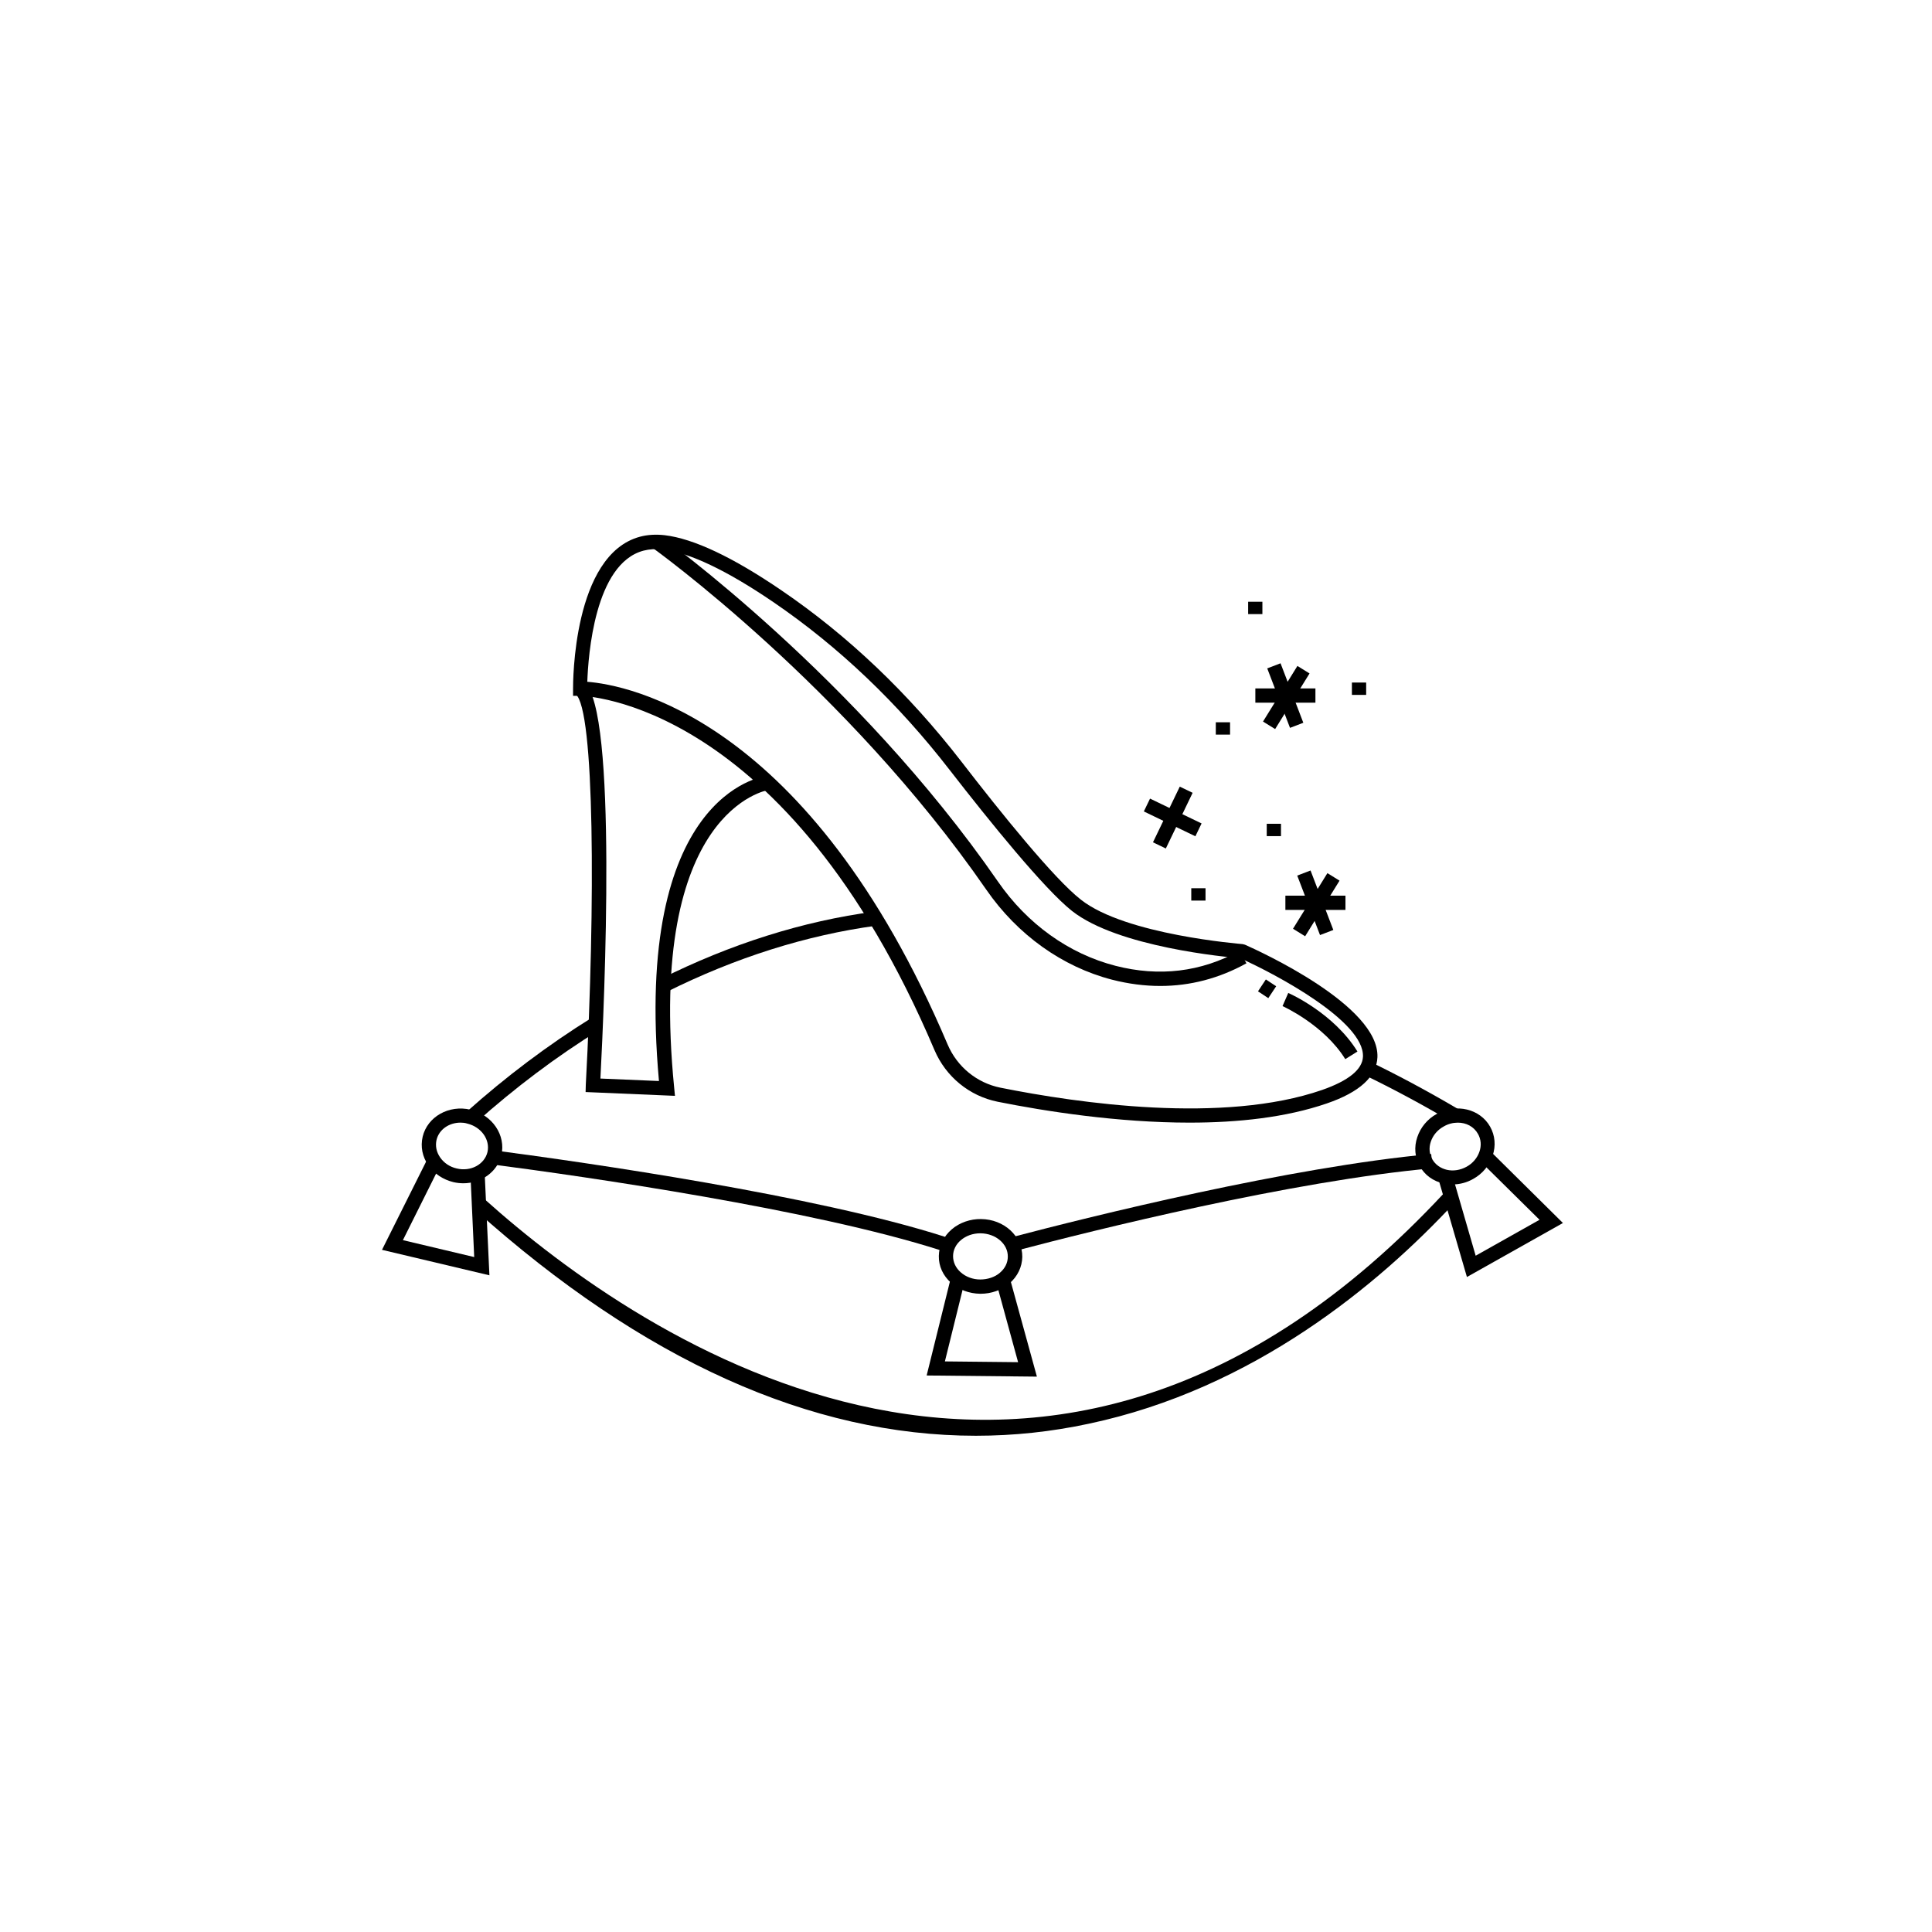<?xml version="1.0" encoding="UTF-8"?>
<!-- Uploaded to: ICON Repo, www.iconrepo.com, Generator: ICON Repo Mixer Tools -->
<svg fill="#000000" width="800px" height="800px" version="1.1" viewBox="144 144 512 512" xmlns="http://www.w3.org/2000/svg">
 <g>
  <path d="m459.3 441.51c-19.145 0-38.34-3.023-50.934-5.543-7.457-1.512-13.703-6.602-16.727-13.703-39.449-92.902-93.203-93.859-93.91-93.859h-1.863v-1.863c0-1.461-0.102-35.52 17.734-40.305 2.066-0.555 4.281-0.656 6.551-0.402 7.656 0.906 18.086 5.844 30.934 14.609 17.633 11.992 33.656 27.258 47.66 45.344 10.531 13.652 24.586 31.086 31.691 36.625 11.84 9.371 42.57 11.738 42.875 11.789l0.605 0.152c3.629 1.613 35.668 16.121 35.117 29.824-0.203 5.141-4.734 9.27-13.402 12.242-10.84 3.731-23.586 5.09-36.332 5.09zm-159.66-116.83c10.379 0.805 58.645 9.422 95.473 96.078 2.519 5.945 7.758 10.227 14.008 11.488 20.605 4.133 59.047 9.672 85.246 0.605 7.055-2.469 10.68-5.441 10.832-8.816 0.402-9.371-23.074-21.867-32.547-26.098-3.578-0.301-32.395-2.922-44.586-12.543-7.356-5.844-21.664-23.527-32.344-37.281-13.754-17.785-29.473-32.746-46.754-44.535-12.344-8.414-22.219-13.098-29.27-13.957-1.863-0.203-3.578-0.102-5.141 0.301-13.004 3.422-14.668 27.906-14.918 34.758z"/>
  <path d="m451.49 405.29c-4.18 0-8.465-0.555-12.797-1.664-13.199-3.426-25.039-11.891-33.301-23.832-37.18-53.809-88.266-90.484-88.77-90.836l2.168-3.074c0.504 0.352 52.094 37.383 89.68 91.742 7.758 11.234 18.793 19.145 31.137 22.32 11.586 2.973 22.672 1.664 32.898-3.981l1.812 3.324c-7.211 3.984-14.867 6-22.828 6z"/>
  <path d="m322.87 434.41-23.68-1.008 0.051-1.914c2.57-47.863 2.316-99.652-2.672-103.48l2.316-2.973c8.766 6.75 5.289 84.539 4.231 104.79l15.516 0.656c-6.848-75.723 27.109-80.66 28.57-80.863l0.453 3.727-0.203-1.863 0.25 1.863c-0.301 0.051-32.344 5.141-25.039 78.898z"/>
  <path d="m529.63 441.51h-0.504l-0.504-0.25c-7.758-4.586-15.566-8.766-23.176-12.445l1.664-3.426c7.707 3.727 15.566 7.961 23.426 12.594l-0.957 1.613z"/>
  <path d="m270.12 441.51-2.519-2.82c10.48-9.371 21.664-17.785 33.25-24.988l2.016 3.223c-11.387 7.055-22.367 15.316-32.746 24.586z"/>
  <path d="m320.6 406.9-1.711-3.379c18.742-9.371 37.887-15.418 56.879-17.938l0.504 3.727c-18.539 2.523-37.281 8.418-55.672 17.59z"/>
  <path d="m393.8 475.42v-1.863l-0.051 0.051-0.555 1.715c-33.805-10.832-93.961-19.496-118.29-22.672l0.504-3.727c24.383 3.223 84.84 11.891 118.95 22.824l0.754 0.453 0.906 0.906-0.957 2.367z"/>
  <path d="m402.62 524.49c-43.73 0-88.219-20-132.65-59.801l2.519-2.82c41.465 37.129 149.23 111.29 254.27-1.762l2.769 2.57c-20.102 21.664-53.305 49.422-97.086 58.645-9.871 2.113-19.797 3.168-29.824 3.168z"/>
  <path d="m413.2 475.47-0.957-3.629c20.906-5.492 73.555-18.59 111.04-22.016l0.352 3.777c-37.18 3.328-89.629 16.375-110.43 21.867z"/>
  <path d="m528.92 457.89c-0.805 0-1.562-0.102-2.367-0.25-2.719-0.605-4.988-2.215-6.297-4.586-1.309-2.316-1.562-5.09-0.656-7.707 0.855-2.57 2.672-4.785 5.141-6.144 5.141-2.871 11.488-1.359 14.156 3.375 1.309 2.316 1.562 5.09 0.656 7.707-0.855 2.57-2.672 4.785-5.141 6.144-1.66 0.957-3.578 1.461-5.492 1.461zm1.414-16.375c-1.211 0-2.519 0.301-3.727 1.008-1.664 0.906-2.871 2.367-3.426 4.031-0.555 1.613-0.402 3.273 0.402 4.684 0.805 1.41 2.168 2.367 3.828 2.769 1.715 0.402 3.578 0.102 5.238-0.805 1.664-0.906 2.871-2.367 3.426-4.031 0.555-1.613 0.402-3.273-0.402-4.684-1.109-1.965-3.125-2.973-5.34-2.973z"/>
  <path d="m532.75 482.42-7.609-26.148 3.68-1.059 6.246 21.562 16.926-9.52-15.766-15.57 2.617-2.719 19.348 19.145z"/>
  <path d="m403.88 486.86h-0.152c-2.871-0.051-5.594-1.059-7.656-2.871-2.168-1.914-3.324-4.434-3.273-7.152 0.051-2.672 1.258-5.188 3.426-7.055 2.117-1.812 4.988-2.769 7.758-2.719 6.098 0.051 10.984 4.535 10.934 10.027-0.051 2.672-1.258 5.188-3.426 7.055-2.07 1.758-4.789 2.715-7.609 2.715zm-0.102-16.02c-1.965 0-3.777 0.656-5.141 1.812-1.309 1.109-2.066 2.621-2.066 4.231 0 1.613 0.707 3.125 2.016 4.281 1.359 1.211 3.223 1.914 5.188 1.914 1.914 0 3.879-0.605 5.238-1.812 1.309-1.109 2.066-2.621 2.066-4.231 0.051-3.375-3.176-6.144-7.203-6.195h-0.098z"/>
  <path d="m418.79 508.82-29.219-0.301 6.551-26.449 3.676 0.906-5.391 21.812 19.398 0.203-5.848-21.359 3.629-1.008z"/>
  <path d="m266.79 457.58c-0.855 0-1.762-0.102-2.621-0.301-2.719-0.656-5.09-2.215-6.648-4.434-1.613-2.316-2.117-4.988-1.512-7.609 1.258-5.289 6.953-8.516 12.695-7.152 5.742 1.359 9.422 6.75 8.16 12.09-1.109 4.438-5.34 7.406-10.074 7.406zm-0.758-16.07c-3.023 0-5.691 1.812-6.348 4.586-0.352 1.562-0.051 3.176 0.957 4.637 1.008 1.461 2.57 2.519 4.383 2.922 3.727 0.906 7.356-1.059 8.16-4.332 0.754-3.273-1.613-6.648-5.34-7.559-0.652-0.203-1.258-0.254-1.812-0.254z"/>
  <path d="m273.7 481.97-28.469-6.75 12.195-24.387 3.375 1.715-10.027 20.102 18.895 4.484-1.008-22.168 3.777-0.152z"/>
  <path d="m500.51 424.68c-5.644-9.117-16.523-14.008-16.625-14.055l1.512-3.477c0.504 0.203 12.09 5.391 18.34 15.516z"/>
  <path d="m477.38 406.71 2.086-3.148 2.731 1.809-2.086 3.148z"/>
  <path d="m459.7 379.39h3.777v3.273h-3.777z"/>
  <path d="m487.78 376.04 3.527-1.352 6.039 15.762-3.527 1.352z"/>
  <path d="m484.64 381.36h15.922v3.777h-15.922z"/>
  <path d="m486.66 390.13 9.117-14.738 3.215 1.988-9.117 14.738z"/>
  <path d="m449.55 367.22 7.102-14.754 3.406 1.637-7.102 14.754z"/>
  <path d="m447.13 359.04 1.641-3.402 13.66 6.582-1.641 3.402z"/>
  <path d="m479.83 321.13 3.527-1.352 6.035 15.762-3.527 1.352z"/>
  <path d="m476.68 326.44h15.922v3.777h-15.922z"/>
  <path d="m478.71 335.22 9.117-14.738 3.215 1.988-9.117 14.738z"/>
  <path d="m479.7 362.31h3.777v3.273h-3.777z"/>
  <path d="m466.2 335.41h3.777v3.273h-3.777z"/>
  <path d="m502.27 324.88h3.777v3.273h-3.777z"/>
  <path d="m474.77 303.47h3.777v3.273h-3.777z"/>
 </g>
</svg>